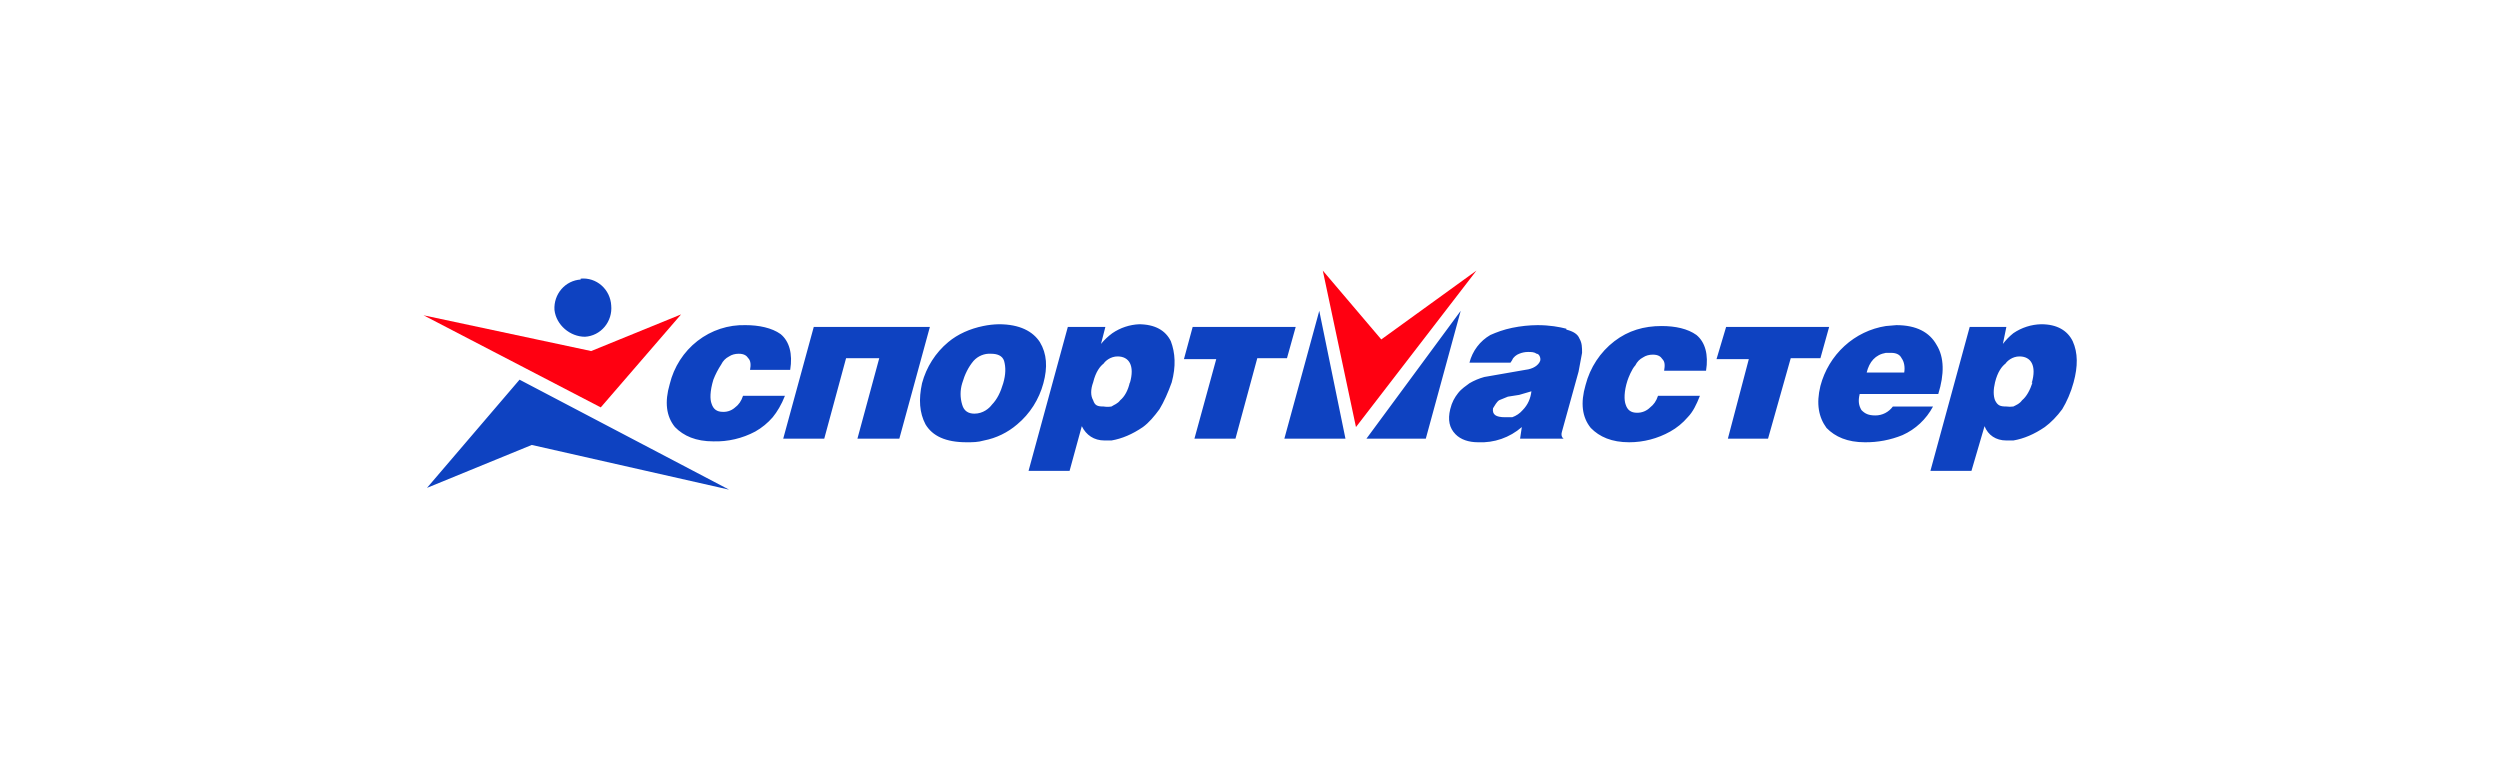 <svg width="425" height="130" viewBox="0 0 425 130" fill="none" xmlns="http://www.w3.org/2000/svg">
<path d="M234.818 57.704L224.874 46L230.514 72.6L250.996 46L234.818 57.704ZM102.129 69.256L115.784 53.448L100.497 59.68L72 53.6L102.129 69.256Z" fill="#FF0011"/>
<path d="M224.276 52.841L218.339 74.577H228.729L224.276 52.841ZM248.32 52.841L232.291 74.577H242.384L248.32 52.841ZM347.02 55.121C345.328 55.155 343.681 55.682 342.271 56.641C341.607 57.173 341.009 57.785 340.49 58.465L341.084 55.577H334.85L328.171 80.049H335.147L337.373 72.449C337.967 73.969 339.302 74.881 341.084 74.881H342.271C344.052 74.577 345.833 73.817 347.614 72.601C348.653 71.841 349.692 70.777 350.582 69.561C351.325 68.345 352.067 66.673 352.512 65.001C353.254 62.265 353.254 59.985 352.363 58.009C351.473 56.185 349.692 55.121 347.02 55.121V55.121ZM345.536 65.001C345.091 66.369 344.497 67.433 343.755 68.041C343.31 68.649 342.865 68.801 342.271 69.105C341.877 69.163 341.477 69.163 341.084 69.105C340.045 69.105 339.599 68.953 339.154 68.041C338.857 67.281 338.857 66.217 339.154 65.001C339.599 63.177 340.341 62.265 340.935 61.809C341.232 61.353 342.122 60.593 343.31 60.593C345.239 60.593 346.278 62.113 345.388 65.153L345.536 65.001ZM193.701 55.121C192.06 55.183 190.468 55.709 189.1 56.641C188.384 57.163 187.736 57.776 187.171 58.465L187.913 55.577H181.531L174.852 80.049H181.828L183.906 72.449C184.648 73.969 185.984 74.881 187.765 74.881H188.952C190.733 74.577 192.514 73.817 194.295 72.601C195.334 71.841 196.225 70.777 197.115 69.561C197.857 68.345 198.599 66.673 199.193 65.001C199.935 62.265 199.787 59.985 199.045 58.009C198.154 56.185 196.373 55.121 193.553 55.121H193.701ZM192.069 65.001C191.772 66.369 191.178 67.433 190.436 68.041C189.991 68.649 189.397 68.801 188.952 69.105C188.51 69.179 188.058 69.179 187.616 69.105C186.577 69.105 186.132 68.953 185.835 68.041C185.39 67.281 185.39 66.217 185.835 65.001C186.28 63.177 187.022 62.265 187.616 61.809C187.913 61.353 188.804 60.593 189.991 60.593C191.92 60.593 192.959 62.113 192.069 65.153V65.001ZM72.59 82.937L90.4 75.641L123.944 83.241L88.323 64.545L72.59 82.937ZM98.712 47.521C98.088 47.56 97.477 47.724 96.915 48.005C96.353 48.286 95.851 48.678 95.438 49.158C95.024 49.638 94.707 50.197 94.505 50.803C94.302 51.409 94.219 52.05 94.259 52.689C94.556 55.273 96.931 57.249 99.454 57.249C100.092 57.211 100.715 57.042 101.288 56.751C101.86 56.461 102.369 56.055 102.785 55.559C103.201 55.062 103.514 54.484 103.707 53.861C103.9 53.237 103.968 52.58 103.907 51.929C103.87 51.276 103.704 50.637 103.421 50.051C103.137 49.465 102.741 48.943 102.256 48.518C101.771 48.092 101.207 47.771 100.598 47.573C99.989 47.376 99.348 47.306 98.712 47.369V47.521ZM321.789 69.105C321.443 69.577 320.995 69.96 320.48 70.224C319.965 70.487 319.396 70.625 318.82 70.625C317.633 70.625 317.039 70.321 316.446 69.713C316 68.953 315.852 68.193 316.149 66.977H329.507C330.546 63.633 330.546 60.745 329.21 58.617C328.022 56.489 325.796 55.273 322.382 55.273L320.601 55.425C317.981 55.833 315.533 57.013 313.557 58.821C311.58 60.63 310.16 62.988 309.47 65.609C308.728 68.649 309.173 70.929 310.509 72.753C311.993 74.273 314.071 75.185 317.039 75.185C319.224 75.209 321.392 74.796 323.421 73.969C325.633 72.985 327.461 71.273 328.616 69.105H321.789ZM320.601 59.985H321.492C322.382 59.985 322.976 60.289 323.273 60.897C323.718 61.505 323.867 62.417 323.718 63.329H317.336C317.781 61.505 318.82 60.289 320.601 59.985V59.985ZM266.279 55.881C265.092 55.577 263.459 55.273 261.381 55.273C259.936 55.284 258.494 55.437 257.077 55.729C255.593 56.033 254.406 56.489 253.367 56.945C252.494 57.444 251.728 58.119 251.116 58.928C250.504 59.738 250.058 60.666 249.805 61.657H256.78L257.077 61.201C257.226 60.745 257.819 60.289 258.265 60.137C258.736 59.94 259.24 59.837 259.749 59.833C260.342 59.833 260.788 59.833 261.233 60.137C261.678 60.137 261.975 60.897 261.827 61.353C261.53 62.113 260.639 62.721 259.304 62.873L252.328 64.089C251.446 64.332 250.598 64.689 249.805 65.153C249.211 65.609 248.469 66.065 247.875 66.825C247.281 67.585 246.836 68.345 246.539 69.561C246.094 71.385 246.391 72.753 247.43 73.817C248.32 74.729 249.656 75.185 251.289 75.185C253.993 75.317 256.645 74.394 258.71 72.601L258.413 74.577H265.834C265.834 74.577 265.24 74.273 265.537 73.361L268.357 63.177L268.951 59.985C268.951 59.073 268.951 58.313 268.506 57.553C268.209 56.793 267.467 56.337 266.279 56.033V55.881ZM258.858 69.713C258.378 70.27 257.764 70.69 257.077 70.929H255.89C254.257 70.929 253.664 70.473 253.812 69.409C254.109 68.953 254.406 68.345 254.851 68.041L256.335 67.433L258.265 67.129L260.342 66.521C260.194 67.737 259.749 68.801 258.858 69.713ZM280.528 69.257C280.234 69.552 279.886 69.784 279.504 69.941C279.122 70.097 278.713 70.175 278.301 70.169C277.262 70.169 276.669 69.713 276.372 68.801C276.075 68.041 276.075 66.521 276.669 64.697C276.817 64.241 277.411 62.721 278.005 62.113C278.301 61.505 278.747 61.049 279.34 60.745C279.786 60.441 280.379 60.289 280.973 60.289C281.864 60.289 282.309 60.593 282.606 61.049C283.051 61.505 283.051 62.113 282.902 63.025H290.027C290.472 60.289 289.878 58.161 288.394 56.945C286.91 55.881 284.832 55.425 282.457 55.425C279.489 55.425 276.817 56.185 274.442 58.009C272.038 59.856 270.312 62.48 269.545 65.457C268.654 68.497 268.951 70.929 270.435 72.753C271.919 74.273 273.997 75.185 276.966 75.185C279.403 75.185 281.802 74.558 283.941 73.361C285.063 72.736 286.068 71.912 286.91 70.929C287.8 70.017 288.394 68.801 288.988 67.281H281.864C281.567 68.193 281.121 68.801 280.528 69.257V69.257ZM176.781 58.161C175.594 56.337 173.368 55.121 169.806 55.121C168.908 55.138 168.014 55.24 167.134 55.425C164.908 55.881 162.83 56.793 161.197 58.161C159.038 59.959 157.481 62.404 156.745 65.153C156.151 67.889 156.299 70.169 157.338 72.145C158.526 74.121 160.752 75.185 164.314 75.185C165.353 75.185 166.244 75.185 167.282 74.881C169.361 74.48 171.303 73.537 172.922 72.145C175.082 70.346 176.638 67.902 177.375 65.153C178.117 62.417 177.969 60.137 176.781 58.161V58.161ZM170.548 65.153C170.102 66.673 169.509 67.889 168.618 68.801C168.173 69.409 167.134 70.321 165.65 70.321C164.611 70.321 163.869 69.865 163.572 68.801C163.207 67.614 163.207 66.34 163.572 65.153C164.017 63.633 164.611 62.417 165.501 61.353C165.876 60.936 166.338 60.611 166.851 60.401C167.365 60.19 167.918 60.1 168.47 60.137C169.509 60.137 170.399 60.441 170.696 61.353C170.993 62.417 170.993 63.633 170.548 65.153ZM201.271 61.049H206.762L203.052 74.577H210.028L213.738 60.897H218.785L220.269 55.577H202.755L201.271 61.049ZM291.808 61.049H297.299L293.737 74.577H300.565L304.424 60.897H309.47L310.954 55.577H293.44L291.808 61.049ZM138.34 55.577L133.146 74.577H140.121L143.832 60.897H149.472L145.761 74.577H152.886L158.08 55.577H138.34ZM125.131 69.105C124.842 69.407 124.495 69.644 124.112 69.801C123.728 69.958 123.317 70.032 122.905 70.017C121.866 70.017 121.272 69.561 120.975 68.649C120.678 67.889 120.678 66.521 121.272 64.545C121.626 63.637 122.074 62.771 122.608 61.961C122.905 61.353 123.35 60.897 123.944 60.593C124.389 60.289 124.982 60.137 125.576 60.137C126.467 60.137 126.912 60.441 127.209 60.897C127.654 61.353 127.654 62.113 127.506 62.873H134.333C134.778 60.137 134.185 58.009 132.7 56.793C131.216 55.729 128.99 55.273 126.764 55.273C123.816 55.184 120.928 56.131 118.579 57.956C116.23 59.781 114.561 62.374 113.851 65.305C112.96 68.345 113.257 70.777 114.741 72.601C116.226 74.121 118.304 75.033 121.272 75.033C123.747 75.106 126.199 74.53 128.396 73.361C129.514 72.731 130.519 71.908 131.365 70.929C132.107 70.017 132.849 68.801 133.442 67.281H126.318C126.021 68.193 125.576 68.801 124.982 69.257" fill="#0E42C1"/>
</svg>

